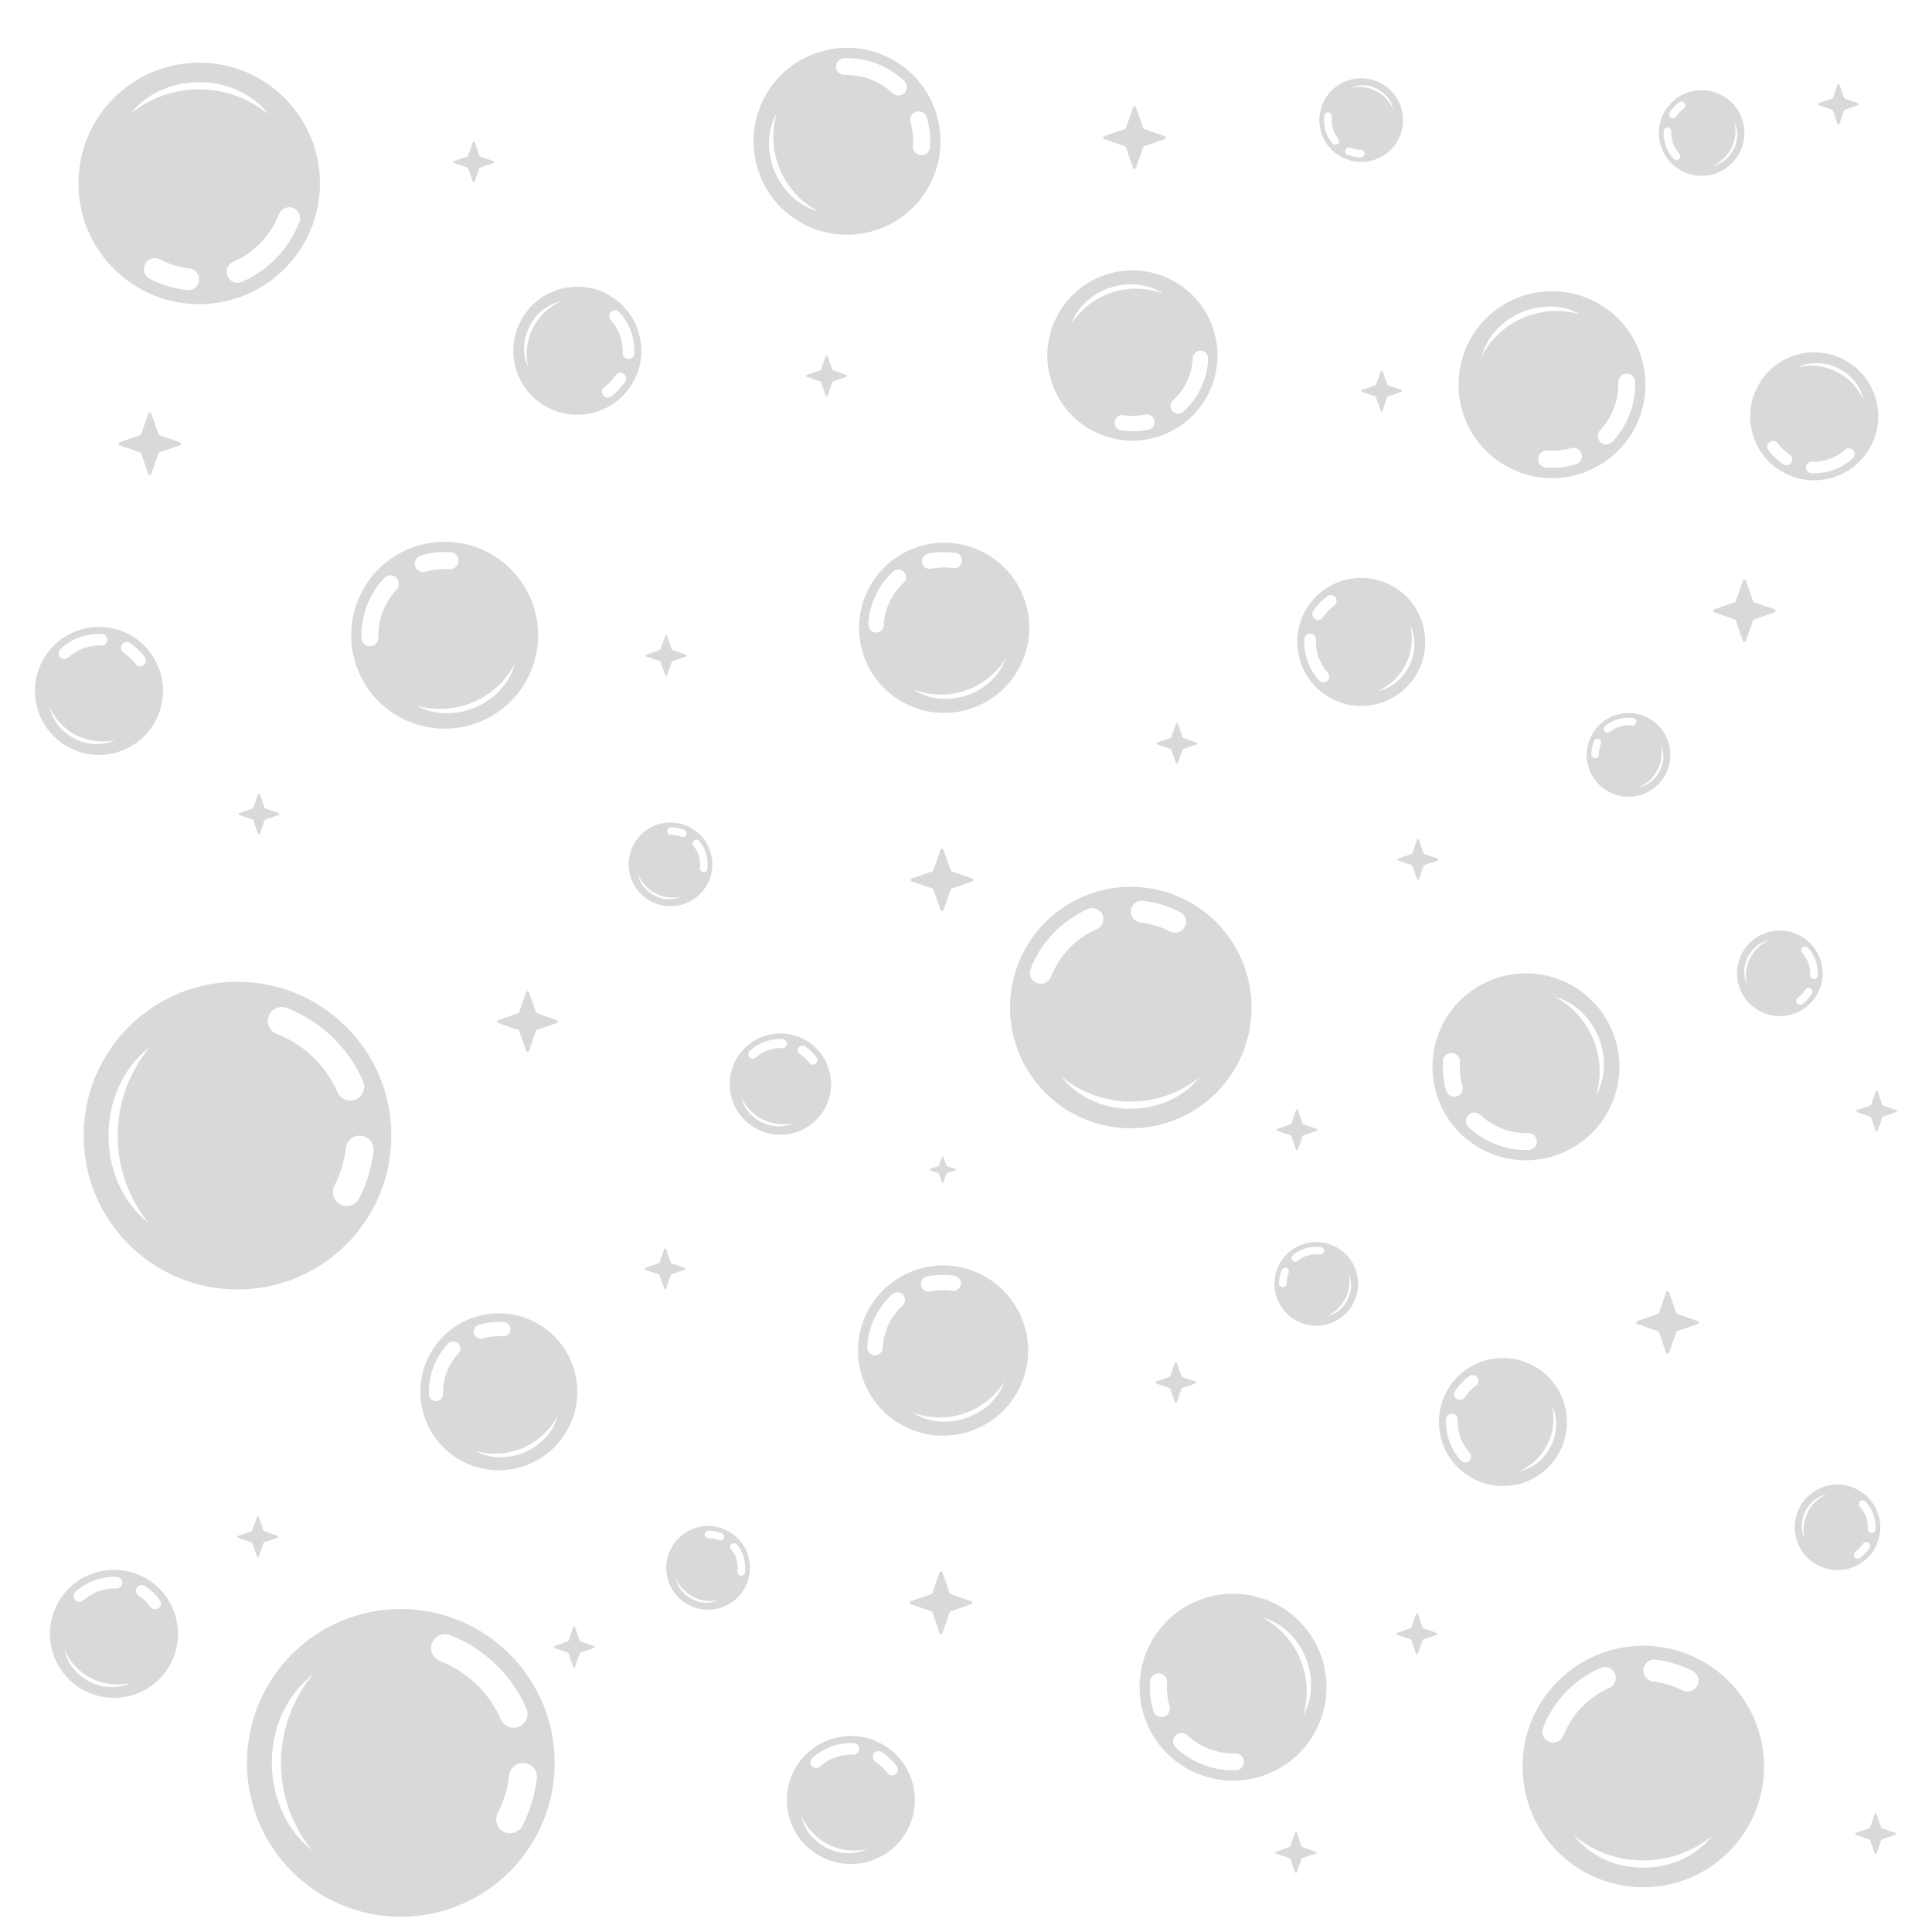 <?xml version="1.0" encoding="UTF-8"?><svg id="Layer_1" xmlns="http://www.w3.org/2000/svg" width="300" height="300" viewBox="0 0 300 300"><defs><style>.cls-1{opacity:.15;}</style></defs><path id="path-1" class="cls-1" d="M62.24,249.85c-13.2,0-23.89,10.7-23.89,23.89s10.7,23.89,23.89,23.89,23.89-10.7,23.89-23.89-10.7-23.89-23.89-23.89ZM48.48,287.35c-8.41-6.65-8.36-20.81.14-27.37-6.6,7.94-6.65,19.36-.14,27.37ZM68.33,257.93c-1.11-.43-1.67-1.68-1.24-2.79.43-1.11,1.68-1.67,2.79-1.24,5.28,2.04,9.6,6.18,11.85,11.37.48,1.09-.03,2.37-1.12,2.84-.28.12-.57.18-.86.18-.83,0-1.63-.49-1.98-1.3-1.8-4.14-5.24-7.44-9.44-9.06h0ZM81.13,283.5c-.38.74-1.14,1.17-1.92,1.17-.33,0-.67-.08-.99-.24-1.06-.55-1.48-1.85-.93-2.91.95-1.84,1.55-3.81,1.78-5.86.14-1.19,1.21-2.03,2.39-1.9,1.19.14,2.04,1.21,1.9,2.39-.3,2.57-1.05,5.04-2.23,7.34h0ZM66.25,220.9c2.64,6.19,9.81,9.06,15.99,6.42,6.19-2.64,9.06-9.81,6.42-15.99s-9.81-9.06-15.99-6.42c-6.19,2.64-9.06,9.81-6.42,15.99ZM86.6,219.84c-1.43,5.28-8.09,8.09-12.87,5.42,5.05,1.5,10.43-.77,12.87-5.42ZM68.81,216.41c.02.62-.46,1.12-1.06,1.14-.62.02-1.12-.46-1.14-1.06-.1-2.89.98-5.74,2.97-7.84.42-.44,1.12-.46,1.56-.04.12.12.19.23.25.37.17.39.1.87-.21,1.19-1.58,1.68-2.45,3.95-2.37,6.24ZM78.26,205.29c.42.04.77.31.92.67.06.15.1.33.08.52-.04.62-.58,1.06-1.18,1.02-1.06-.08-2.1.04-3.1.33-.58.17-1.19-.15-1.37-.75-.17-.58.15-1.19.75-1.37,1.25-.37,2.56-.52,3.89-.42ZM123.21,275.1c-2.44,4.92-.41,10.89,4.51,13.31,4.92,2.44,10.89.41,13.31-4.51,2.44-4.92.41-10.89-4.51-13.31-4.92-2.42-10.87-.41-13.31,4.51h0ZM134.64,287.13c-4.03,1.92-9.3-.73-10.18-5.11,1.75,3.95,6,6.06,10.18,5.11ZM127.35,274.3c-.37.35-.93.3-1.27-.04-.35-.37-.3-.93.04-1.27,1.73-1.6,4.08-2.44,6.43-2.33.5.02.88.45.86.95,0,.13-.04.24-.09.35-.15.3-.47.52-.84.5-1.9-.09-3.75.6-5.13,1.85h0ZM139.24,274.25c.22.28.22.65.09.93-.06.13-.15.24-.28.32-.41.3-.97.22-1.25-.19-.52-.69-1.14-1.27-1.85-1.75-.41-.28-.54-.82-.26-1.25.28-.41.82-.54,1.25-.26.88.6,1.66,1.34,2.31,2.2h0ZM115.69,246.51c-1.68,3.17-5.61,4.37-8.79,2.69-3.17-1.68-4.37-5.61-2.69-8.79s5.61-4.37,8.79-2.69,4.37,5.61,2.69,8.79h0ZM104.93,245.03c.52,2.86,3.93,4.67,6.59,3.46-2.75.58-5.5-.87-6.59-3.46ZM114.52,244.01c-.04.32.2.62.51.65.32.04.62-.2.65-.51.18-1.52-.25-3.09-1.23-4.3-.2-.25-.58-.3-.83-.1-.07.06-.11.11-.16.18-.11.2-.08.45.06.65.8.96,1.16,2.21,1,3.43h0ZM110.02,237.68c-.23,0-.42.13-.52.31-.04.08-.07.17-.07.27,0,.32.25.59.58.59.56,0,1.11.11,1.64.32.3.11.65-.03.76-.34.11-.3-.03-.65-.34-.76-.66-.25-1.34-.38-2.05-.39h0ZM145.89,244.18l-1.11,3.2c-.02.07-.08.13-.15.15l-3.2,1.11c-.22.08-.22.38,0,.46l3.2,1.11c.07.02.13.08.15.15l1.11,3.2c.08.22.38.22.46,0l1.11-3.2c.02-.07.08-.13.15-.15l3.2-1.11c.22-.08.22-.38,0-.46l-3.2-1.11c-.07-.02-.13-.08-.15-.15l-1.11-3.2c-.08-.22-.38-.22-.46,0ZM103.13,193.96l-.72,2.09s-.05.08-.1.1l-2.09.72c-.14.05-.14.25,0,.3l2.09.72s.08.05.1.1l.72,2.09c.05.14.25.14.3,0l.72-2.09s.05-.08.1-.1l2.09-.72c.14-.05.14-.25,0-.3l-2.09-.72s-.08-.05-.1-.1l-.72-2.09c-.05-.14-.25-.14-.3,0ZM39.89,235.57l-.72,2.09s-.05.08-.1.1l-2.09.72c-.14.05-.14.25,0,.3l2.09.72s.08.05.1.1l.72,2.09c.05.14.25.14.3,0l.72-2.09s.05-.08.1-.1l2.09-.72c.14-.05.14-.25,0-.3l-2.09-.72s-.08-.05-.1-.1l-.72-2.09c-.05-.14-.25-.14-.3,0ZM89,252.69l-.72,2.09s-.05.08-.1.1l-2.09.72c-.14.05-.14.25,0,.3l2.09.72s.08.05.1.1l.72,2.09c.05.14.25.14.3,0l.72-2.09s.05-.08.1-.1l2.09-.72c.14-.05.14-.25,0-.3l-2.09-.72s-.08-.05-.1-.1l-.72-2.09c-.05-.14-.25-.14-.3,0ZM236.42,274.3c0,10.36,8.4,18.75,18.75,18.75s18.75-8.4,18.75-18.75c0-10.36-8.4-18.75-18.75-18.75s-18.75,8.4-18.75,18.75ZM265.85,285.09c-5.22,6.6-16.34,6.56-21.48-.11,6.23,5.18,15.2,5.22,21.48.11ZM242.76,269.51c-.34.87-1.32,1.31-2.19.97-.87-.34-1.31-1.32-.97-2.19,1.6-4.14,4.85-7.53,8.93-9.3.86-.37,1.86.02,2.23.88.1.22.14.45.14.68,0,.66-.38,1.28-1.02,1.56-3.25,1.41-5.84,4.11-7.11,7.41h0ZM262.83,259.47c.58.3.92.89.92,1.51,0,.26-.06.53-.19.78-.43.83-1.45,1.16-2.29.73-1.44-.74-2.99-1.21-4.6-1.4-.93-.11-1.6-.95-1.49-1.88.11-.93.95-1.6,1.88-1.49,2.02.23,3.96.82,5.76,1.75h0ZM197.17,275.33c7.37-3.14,10.79-11.68,7.64-19.05-3.14-7.37-11.68-10.79-19.05-7.64-7.37,3.14-10.79,11.68-7.64,19.05,3.14,7.37,11.68,10.79,19.05,7.64ZM195.91,251.09c6.29,1.7,9.64,9.64,6.45,15.33,1.79-6.01-.92-12.42-6.45-15.33ZM191.82,272.28c.73-.02,1.33.55,1.35,1.26.02.73-.55,1.33-1.26,1.35-3.44.11-6.84-1.17-9.34-3.53-.53-.5-.55-1.33-.05-1.86.14-.14.28-.23.44-.3.46-.21,1.03-.11,1.42.25,2,1.88,4.71,2.92,7.44,2.82ZM178.58,261.03c.05-.5.37-.92.8-1.1.18-.07.39-.11.62-.09.73.05,1.26.69,1.22,1.4-.09,1.26.05,2.5.39,3.7.21.69-.18,1.42-.9,1.63-.69.21-1.42-.18-1.63-.9-.44-1.49-.62-3.05-.5-4.64ZM228.97,229.72c4.92,2.44,10.89.41,13.31-4.51,2.44-4.92.41-10.89-4.51-13.31-4.92-2.44-10.89-.41-13.31,4.51-2.42,4.92-.41,10.87,4.51,13.31h0ZM241.01,218.28c1.92,4.03-.73,9.3-5.11,10.18,3.95-1.75,6.06-6,5.11-10.18ZM228.18,225.58c.35.37.3.93-.04,1.27-.37.35-.93.3-1.27-.04-1.6-1.73-2.44-4.08-2.33-6.43.02-.5.45-.88.95-.86.13,0,.24.04.35.09.3.15.52.47.5.84-.09,1.9.6,3.75,1.85,5.13h0ZM228.13,213.69c.28-.22.65-.22.93-.09.13.06.24.15.32.28.3.41.22.97-.19,1.25-.69.52-1.27,1.14-1.75,1.85-.28.41-.82.54-1.25.26-.41-.28-.54-.82-.26-1.25.6-.88,1.34-1.66,2.2-2.31h0ZM207.44,193.62c3.17,1.68,4.37,5.61,2.69,8.79-1.68,3.17-5.61,4.37-8.79,2.69s-4.37-5.61-2.69-8.79c1.68-3.17,5.61-4.37,8.79-2.69h0ZM205.96,204.38c2.86-.52,4.67-3.93,3.46-6.59.58,2.75-.87,5.5-3.46,6.59ZM204.95,194.79c.32.04.62-.2.65-.51.04-.32-.2-.62-.51-.65-1.52-.18-3.09.25-4.3,1.23-.25.2-.3.58-.1.83.06.07.11.11.18.16.2.11.45.08.65-.06.96-.8,2.21-1.16,3.43-1h0ZM198.61,199.29c0,.23.13.42.31.52.08.04.17.07.27.07.32,0,.59-.25.59-.58,0-.56.11-1.11.32-1.64.11-.3-.03-.65-.34-.76-.3-.11-.65.03-.76.34-.25.66-.38,1.34-.39,2.05h0ZM254.25,205.59l3.2,1.11c.07.02.13.08.15.15l1.11,3.2c.08.22.38.22.46,0l1.11-3.2c.02-.07.08-.13.15-.15l3.2-1.11c.22-.08.22-.38,0-.46l-3.2-1.11c-.07-.02-.13-.08-.15-.15l-1.11-3.2c-.08-.22-.38-.22-.46,0l-1.11,3.2c-.02.07-.08.13-.15.15l-3.2,1.11c-.22.08-.22.38,0,.46ZM179.52,214.83l2.09.72s.08.05.1.1l.72,2.09c.05.14.25.14.3,0l.72-2.09s.05-.08.1-.1l2.09-.72c.14-.05.14-.25,0-.3l-2.09-.72s-.08-.05-.1-.1l-.72-2.09c-.05-.14-.25-.14-.3,0l-.72,2.09s-.05.08-.1.1l-2.09.72c-.14.05-.14.25,0,.3ZM198.17,287.82l2.09.72s.08.05.1.1l.72,2.09c.05.14.25.14.3,0l.72-2.09s.05-.08.1-.1l2.09-.72c.14-.05.14-.25,0-.3l-2.09-.72s-.08-.05-.1-.1l-.72-2.09c-.05-.14-.25-.14-.3,0l-.72,2.09s-.05.08-.1.1l-2.09.72c-.14.05-.14.25,0,.3ZM216.96,253.85l2.09.72s.08.05.1.1l.72,2.09c.05.14.25.14.3,0l.72-2.09s.05-.08.1-.1l2.09-.72c.14-.05.14-.25,0-.3l-2.09-.72s-.08-.05-.1-.1l-.72-2.09c-.05-.14-.25-.14-.3,0l-.72,2.09s-.05.08-.1.1l-2.09.72c-.14.05-.14.25,0,.3ZM133.92,213.95c2.33,6.92,9.86,10.63,16.75,8.28,6.92-2.33,10.63-9.86,8.28-16.75-2.33-6.92-9.86-10.63-16.75-8.28-6.9,2.35-10.61,9.84-8.28,16.75h0ZM155.99,214.52c-1.99,5.6-9.43,8.05-14.38,4.77,5.35,2.07,11.34.06,14.38-4.77ZM137.07,209.3c-.02.67-.59,1.16-1.24,1.16-.67-.02-1.16-.59-1.16-1.24.12-3.12,1.54-6.13,3.85-8.23.49-.45,1.26-.41,1.7.08.12.12.18.26.24.41.14.43.04.93-.32,1.26-1.87,1.7-2.96,4.1-3.08,6.57h0ZM148.2,198.09c.47.06.81.41.95.79.06.18.08.37.04.57-.1.67-.71,1.12-1.36.99-1.14-.16-2.27-.12-3.39.1-.65.12-1.28-.26-1.42-.93-.12-.65.26-1.28.93-1.42,1.4-.26,2.82-.3,4.24-.1h0ZM8.79,249.3c-2.44,4.92-.41,10.89,4.51,13.31,4.92,2.44,10.89.41,13.31-4.51,2.44-4.92.41-10.89-4.51-13.31-4.92-2.42-10.87-.41-13.31,4.51h0ZM20.22,261.34c-4.03,1.92-9.3-.73-10.18-5.11,1.75,3.95,6,6.06,10.18,5.11ZM12.93,248.5c-.37.35-.93.3-1.27-.04-.35-.37-.3-.93.04-1.27,1.73-1.6,4.08-2.44,6.43-2.33.5.02.88.45.86.95,0,.13-.04.24-.09.35-.15.3-.47.52-.84.5-1.9-.09-3.75.6-5.13,1.85h0ZM24.81,248.46c.22.28.22.65.09.93-.06.13-.15.24-.28.32-.41.3-.97.22-1.25-.19-.52-.69-1.14-1.27-1.85-1.75-.41-.28-.54-.82-.26-1.25.28-.41.82-.54,1.25-.26.88.6,1.66,1.34,2.31,2.2h0ZM288.27,231.2c-3.29-1.63-7.29-.27-8.9,3.02-1.63,3.29-.27,7.29,3.02,8.9,3.29,1.63,7.29.27,8.9-3.02,1.62-3.29.27-7.27-3.02-8.9h0ZM280.21,238.85c-1.28-2.7.49-6.22,3.42-6.81-2.64,1.17-4.06,4.01-3.42,6.81ZM288.8,233.97c-.23-.25-.2-.62.03-.85.25-.23.62-.2.85.03,1.07,1.15,1.63,2.73,1.56,4.3-.01.33-.3.59-.63.58-.09,0-.16-.03-.23-.06-.2-.1-.35-.32-.33-.56.06-1.27-.4-2.51-1.24-3.43h0ZM288.83,241.92c-.19.14-.43.14-.62.06-.09-.04-.16-.1-.22-.19-.2-.27-.14-.65.13-.84.46-.35.85-.76,1.17-1.24.19-.27.55-.36.84-.17.27.19.36.55.17.84-.4.59-.89,1.11-1.47,1.54h0ZM291.1,281.7l-.72,2.09s-.05.08-.1.1l-2.09.72c-.14.05-.14.25,0,.3l2.09.72s.08.05.1.1l.72,2.09c.05.14.25.14.3,0l.72-2.09s.05-.08.1-.1l2.09-.72c.14-.05.14-.25,0-.3l-2.09-.72s-.08-.05-.1-.1l-.72-2.09c-.05-.14-.25-.14-.3,0ZM36.88,152.45c-13.2,0-23.89,10.7-23.89,23.89s10.7,23.89,23.89,23.89,23.89-10.7,23.89-23.89-10.7-23.89-23.89-23.89ZM23.12,189.96c-8.41-6.65-8.36-20.81.14-27.37-6.6,7.94-6.65,19.36-.14,27.37ZM42.97,160.54c-1.11-.43-1.67-1.68-1.24-2.79.43-1.11,1.68-1.67,2.79-1.24,5.28,2.04,9.6,6.18,11.85,11.37.48,1.09-.03,2.37-1.12,2.84-.28.12-.57.18-.86.18-.83,0-1.63-.49-1.98-1.3-1.8-4.14-5.24-7.44-9.44-9.06h0ZM55.77,186.1c-.38.74-1.14,1.17-1.92,1.17-.33,0-.67-.08-.99-.24-1.06-.55-1.48-1.85-.93-2.91.95-1.84,1.55-3.81,1.78-5.86.14-1.19,1.21-2.03,2.39-1.9,1.19.14,2.04,1.21,1.9,2.39-.3,2.57-1.05,5.04-2.23,7.34h0ZM55.7,104.34c3.14,7.37,11.68,10.79,19.05,7.64,7.37-3.14,10.79-11.68,7.64-19.05s-11.68-10.79-19.05-7.64c-7.37,3.14-10.79,11.68-7.64,19.05ZM79.94,103.08c-1.7,6.29-9.64,9.64-15.33,6.45,6.01,1.79,12.42-.92,15.33-6.45ZM58.75,98.99c.02.73-.55,1.33-1.26,1.35-.73.02-1.33-.55-1.35-1.26-.11-3.44,1.17-6.84,3.53-9.34.5-.53,1.33-.55,1.86-.05.14.14.23.28.3.44.21.46.11,1.03-.25,1.42-1.88,2-2.92,4.71-2.82,7.44ZM70,85.75c.5.05.92.37,1.1.8.07.18.11.39.09.62-.05.73-.69,1.26-1.4,1.22-1.26-.09-2.5.05-3.7.39-.69.21-1.42-.18-1.63-.9-.21-.69.18-1.42.9-1.63,1.49-.44,3.05-.62,4.64-.5ZM114.12,164.85c-1.93,3.89-.32,8.63,3.57,10.54,3.89,1.93,8.63.32,10.54-3.57,1.93-3.89.32-8.63-3.57-10.54-3.89-1.91-8.61-.32-10.54,3.57h0ZM123.18,174.39c-3.19,1.52-7.36-.58-8.06-4.05,1.38,3.13,4.75,4.8,8.06,4.05ZM117.4,164.22c-.29.27-.73.24-1.01-.03-.27-.29-.24-.73.03-1.01,1.37-1.26,3.23-1.93,5.09-1.84.39.02.7.36.68.75,0,.1-.03.19-.07.27-.12.24-.38.41-.67.39-1.5-.07-2.97.48-4.07,1.47h0ZM126.81,164.19c.17.22.17.51.07.73-.05.1-.12.19-.22.26-.32.24-.77.17-.99-.15-.41-.55-.91-1.01-1.47-1.38-.32-.22-.43-.65-.2-.99.22-.32.65-.43.99-.2.7.48,1.32,1.06,1.83,1.74h0ZM109.85,137.27c-1.68,3.17-5.61,4.37-8.79,2.69-3.17-1.68-4.37-5.61-2.69-8.79s5.61-4.37,8.79-2.69,4.37,5.61,2.69,8.79h0ZM99.09,135.79c.52,2.86,3.93,4.67,6.59,3.46-2.75.58-5.5-.87-6.59-3.46ZM108.68,134.78c-.04.32.2.62.51.65.32.04.62-.2.65-.51.18-1.52-.25-3.09-1.23-4.3-.2-.25-.58-.3-.83-.1-.07.06-.11.11-.16.18-.11.2-.08.45.06.65.8.96,1.16,2.21,1,3.43h0ZM104.18,128.45c-.23,0-.42.13-.52.31-.04.08-.07.17-.07.27,0,.32.25.59.58.59.56,0,1.11.11,1.64.32.3.11.65-.03.76-.34.11-.3-.03-.65-.34-.76-.66-.25-1.34-.38-2.05-.39h0ZM146.05,131.95l-1.11,3.2c-.02.07-.08.13-.15.15l-3.2,1.11c-.22.08-.22.38,0,.46l3.2,1.11c.07.02.13.08.15.15l1.11,3.2c.08.22.38.22.46,0l1.11-3.2c.02-.07.08-.13.15-.15l3.2-1.11c.22-.08.22-.38,0-.46l-3.2-1.11c-.07-.02-.13-.08-.15-.15l-1.11-3.2c-.08-.22-.38-.22-.46,0ZM103.29,98.73l-.72,2.09s-.05.08-.1.1l-2.09.72c-.14.05-.14.25,0,.3l2.09.72s.08.05.1.1l.72,2.09c.05.14.25.14.3,0l.72-2.09s.05-.08.1-.1l2.09-.72c.14-.05.14-.25,0-.3l-2.09-.72s-.08-.05-.1-.1l-.72-2.09c-.05-.14-.25-.14-.3,0ZM40.06,123.34l-.72,2.09s-.05.08-.1.1l-2.09.72c-.14.05-.14.25,0,.3l2.09.72s.08.05.1.1l.72,2.09c.05.14.25.14.3,0l.72-2.09s.05-.08.1-.1l2.09-.72c.14-.05.14-.25,0-.3l-2.09-.72s-.08-.05-.1-.1l-.72-2.09c-.05-.14-.25-.14-.3,0ZM81.7,154.07l-1.08,3.11c-.02.07-.08.12-.15.15l-3.11,1.08c-.21.07-.21.37,0,.44l3.11,1.08c.07.02.12.08.15.15l1.08,3.11c.07.21.37.21.44,0l1.08-3.11c.02-.07.08-.12.15-.15l3.11-1.08c.21-.07.21-.37,0-.44l-3.11-1.08c-.07-.02-.12-.08-.15-.15l-1.08-3.11c-.07-.21-.37-.21-.44,0ZM156.84,156.45c0,10.36,8.4,18.75,18.75,18.75,10.36,0,18.75-8.4,18.75-18.75s-8.4-18.75-18.75-18.75-18.75,8.4-18.75,18.75ZM186.28,167.25c-5.22,6.6-16.34,6.56-21.48-.11,6.23,5.18,15.2,5.22,21.48.11ZM163.19,151.67c-.34.87-1.32,1.31-2.19.97-.87-.34-1.31-1.32-.97-2.19,1.6-4.14,4.85-7.53,8.93-9.3.86-.37,1.86.02,2.23.88.1.22.14.45.14.68,0,.66-.38,1.28-1.02,1.56-3.25,1.41-5.84,4.11-7.11,7.41h0ZM183.25,141.62c.58.3.92.89.92,1.51,0,.26-.06.53-.19.78-.43.83-1.45,1.16-2.29.73-1.44-.74-2.99-1.21-4.6-1.4-.93-.11-1.6-.95-1.49-1.88.11-.93.95-1.6,1.88-1.49,2.02.23,3.96.82,5.76,1.75h0ZM242.65,179c7.37-3.14,10.79-11.68,7.64-19.05-3.14-7.37-11.68-10.79-19.05-7.64-7.37,3.14-10.79,11.68-7.64,19.05,3.14,7.37,11.68,10.79,19.05,7.64ZM241.39,154.76c6.29,1.7,9.64,9.64,6.45,15.33,1.79-6.01-.92-12.42-6.45-15.33ZM237.3,175.95c.73-.02,1.33.55,1.35,1.26.02.73-.55,1.33-1.26,1.35-3.44.11-6.84-1.17-9.34-3.53-.53-.5-.55-1.33-.05-1.86.14-.14.28-.23.44-.3.46-.21,1.03-.11,1.42.25,2,1.88,4.71,2.92,7.44,2.82ZM224.06,164.7c.05-.5.37-.92.8-1.1.18-.07.39-.11.62-.09.73.05,1.26.69,1.22,1.4-.09,1.26.05,2.5.39,3.7.21.69-.18,1.42-.9,1.63-.69.21-1.42-.18-1.63-.9-.44-1.49-.62-3.05-.5-4.64ZM206.97,108.59c4.92,2.44,10.89.41,13.31-4.51,2.44-4.92.41-10.89-4.51-13.31-4.92-2.44-10.89-.41-13.31,4.51-2.42,4.92-.41,10.87,4.51,13.31h0ZM219,97.16c1.92,4.03-.73,9.3-5.11,10.18,3.95-1.75,6.06-6,5.11-10.18ZM206.17,104.45c.35.37.3.93-.04,1.27-.37.35-.93.3-1.27-.04-1.6-1.73-2.44-4.08-2.33-6.43.02-.5.45-.88.95-.86.13,0,.24.04.35.09.3.15.52.47.5.84-.09,1.9.6,3.75,1.85,5.13h0ZM206.12,92.57c.28-.22.65-.22.93-.09.13.06.24.15.32.28.3.41.22.97-.19,1.25-.69.52-1.27,1.14-1.75,1.85-.28.41-.82.54-1.25.26-.41-.28-.54-.82-.26-1.25.6-.88,1.34-1.66,2.2-2.31h0ZM255.93,111.48c3.17,1.68,4.37,5.61,2.69,8.79-1.68,3.17-5.61,4.37-8.79,2.69s-4.37-5.61-2.69-8.79c1.68-3.17,5.61-4.37,8.79-2.69h0ZM254.45,122.24c2.86-.52,4.67-3.93,3.46-6.59.58,2.75-.87,5.5-3.46,6.59ZM253.43,112.65c.32.04.62-.2.65-.51.04-.32-.2-.62-.51-.65-1.52-.18-3.09.25-4.3,1.23-.25.2-.3.58-.1.83.06.07.11.11.18.16.2.11.45.08.65-.06.96-.8,2.21-1.16,3.43-1h0ZM247.1,117.15c0,.23.13.42.31.52.08.04.17.07.27.07.32,0,.59-.25.59-.58,0-.56.11-1.11.32-1.64.11-.3-.03-.65-.34-.76-.3-.11-.65.03-.76.34-.25.66-.38,1.34-.39,2.05h0ZM266.18,95.08l3.2,1.11c.07.02.13.08.15.15l1.11,3.2c.08.22.38.22.46,0l1.11-3.2c.02-.07.08-.13.15-.15l3.2-1.11c.22-.08.22-.38,0-.46l-3.2-1.11c-.07-.02-.13-.08-.15-.15l-1.11-3.2c-.08-.22-.38-.22-.46,0l-1.11,3.2c-.02.07-.08.13-.15.15l-3.2,1.11c-.22.08-.22.38,0,.46ZM179.69,115.6l2.09.72s.08.05.1.1l.72,2.09c.05.14.25.14.3,0l.72-2.09s.05-.08.1-.1l2.09-.72c.14-.05.14-.25,0-.3l-2.09-.72s-.08-.05-.1-.1l-.72-2.09c-.05-.14-.25-.14-.3,0l-.72,2.09s-.05.08-.1.1l-2.09.72c-.14.05-.14.25,0,.3ZM198.33,175.59l2.09.72s.08.05.1.1l.72,2.09c.05.14.25.14.3,0l.72-2.09s.05-.08.1-.1l2.09-.72c.14-.05.14-.25,0-.3l-2.09-.72s-.08-.05-.1-.1l-.72-2.09c-.05-.14-.25-.14-.3,0l-.72,2.09s-.05.08-.1.1l-2.09.72c-.14.05-.14.25,0,.3ZM217.12,133.62l2.09.72s.08.05.1.1l.72,2.09c.05.14.25.14.3,0l.72-2.09s.05-.08.1-.1l2.09-.72c.14-.05.14-.25,0-.3l-2.09-.72s-.08-.05-.1-.1l-.72-2.09c-.05-.14-.25-.14-.3,0l-.72,2.09s-.05.08-.1.1l-2.09.72c-.14.05-.14.25,0,.3ZM134.09,101.72c2.33,6.92,9.86,10.63,16.75,8.28,6.92-2.33,10.63-9.86,8.28-16.75-2.33-6.92-9.86-10.63-16.75-8.28-6.9,2.35-10.61,9.84-8.28,16.75h0ZM156.15,102.28c-1.99,5.6-9.43,8.05-14.38,4.77,5.35,2.07,11.34.06,14.38-4.77ZM137.23,97.07c-.02.67-.59,1.16-1.24,1.16-.67-.02-1.16-.59-1.16-1.24.12-3.12,1.54-6.13,3.85-8.23.49-.45,1.26-.41,1.7.08.12.12.18.26.24.41.14.43.04.93-.32,1.26-1.87,1.7-2.96,4.1-3.08,6.57h0ZM148.36,85.86c.47.06.81.41.95.79.06.18.08.37.04.57-.1.67-.71,1.12-1.36.99-1.14-.16-2.27-.12-3.39.1-.65.12-1.28-.26-1.42-.93-.12-.65.26-1.28.93-1.42,1.4-.26,2.82-.3,4.24-.1h0ZM6.46,102.88c-2.44,4.92-.41,10.89,4.51,13.31,4.92,2.44,10.89.41,13.31-4.51,2.44-4.92.41-10.89-4.51-13.31-4.92-2.42-10.87-.41-13.31,4.51h0ZM17.89,114.91c-4.03,1.92-9.3-.73-10.18-5.11,1.75,3.95,6,6.06,10.18,5.11ZM10.6,102.08c-.37.35-.93.3-1.27-.04-.35-.37-.3-.93.04-1.27,1.73-1.6,4.08-2.44,6.43-2.33.5.02.88.45.86.95,0,.13-.04.24-.09.35-.15.3-.47.52-.84.5-1.9-.09-3.75.6-5.13,1.85h0ZM22.48,102.03c.22.28.22.65.09.93-.06.13-.15.24-.28.32-.41.3-.97.22-1.25-.19-.52-.69-1.14-1.27-1.85-1.75-.41-.28-.54-.82-.26-1.25.28-.41.82-.54,1.25-.26.88.6,1.66,1.34,2.31,2.2h0ZM279.31,145.18c-3.29-1.63-7.29-.27-8.9,3.02-1.63,3.29-.27,7.29,3.02,8.9,3.29,1.63,7.29.27,8.9-3.02,1.62-3.29.27-7.27-3.02-8.9h0ZM271.26,152.82c-1.28-2.7.49-6.22,3.42-6.81-2.64,1.17-4.06,4.01-3.42,6.81ZM279.84,147.95c-.23-.25-.2-.62.03-.85.25-.23.62-.2.85.03,1.07,1.15,1.63,2.73,1.56,4.3-.01.33-.3.59-.63.58-.09,0-.16-.03-.23-.06-.2-.1-.35-.32-.33-.56.06-1.27-.4-2.51-1.24-3.43h0ZM279.87,155.9c-.19.14-.43.14-.62.06-.09-.04-.16-.1-.22-.19-.2-.27-.14-.65.13-.84.46-.35.85-.76,1.17-1.24.19-.27.55-.36.84-.17.27.19.36.55.17.84-.4.59-.89,1.11-1.47,1.54h0ZM291.26,169.47l-.72,2.09s-.05.08-.1.1l-2.09.72c-.14.05-.14.25,0,.3l2.09.72s.08.05.1.1l.72,2.09c.05.14.25.14.3,0l.72-2.09s.05-.08.1-.1l2.09-.72c.14-.05.14-.25,0-.3l-2.09-.72s-.08-.05-.1-.1l-.72-2.09c-.05-.14-.25-.14-.3,0ZM144.38,181.73l1.37.47s.05.03.06.06l.47,1.37c.03.09.16.09.2,0l.47-1.37s.03-.05.06-.06l1.37-.47c.09-.03.09-.16,0-.2l-1.37-.47s-.05-.03-.06-.06l-.47-1.37c-.03-.09-.16-.09-.2,0l-.47,1.37s-.03.05-.06.06l-1.37.47c-.09.03-.09.16,0,.2ZM254.34,54.02c-3.14-7.37-11.68-10.79-19.05-7.64-7.37,3.14-10.79,11.68-7.64,19.05s11.68,10.79,19.05,7.64c7.37-3.14,10.79-11.68,7.64-19.05ZM230.1,55.28c1.7-6.29,9.64-9.64,15.33-6.45-6.01-1.79-12.42.92-15.33,6.45ZM251.29,59.36c-.02-.73.55-1.33,1.26-1.35.73-.02,1.33.55,1.35,1.26.11,3.44-1.17,6.84-3.53,9.34-.5.53-1.33.55-1.86.05-.14-.14-.23-.28-.3-.44-.21-.46-.11-1.03.25-1.42,1.88-2,2.92-4.71,2.82-7.44ZM240.04,72.61c-.5-.05-.92-.37-1.1-.8-.07-.18-.11-.39-.09-.62.05-.73.69-1.26,1.4-1.22,1.26.09,2.5-.05,3.7-.39.69-.21,1.42.18,1.63.9.21.69-.18,1.42-.9,1.63-1.49.44-3.05.62-4.64.5ZM205.63,15.6c1.68-3.17,5.61-4.37,8.79-2.69,3.17,1.68,4.37,5.61,2.69,8.79-1.68,3.17-5.61,4.37-8.79,2.69s-4.37-5.61-2.69-8.79h0ZM216.39,17.08c-.52-2.86-3.93-4.67-6.59-3.46,2.75-.58,5.5.87,6.59,3.46ZM206.8,18.1c.04-.32-.2-.62-.51-.65-.32-.04-.62.2-.65.51-.18,1.52.25,3.09,1.23,4.3.2.25.58.3.83.1.07-.06.11-.11.16-.18.11-.2.08-.45-.06-.65-.8-.96-1.16-2.21-1-3.43h0ZM211.3,24.43c.23,0,.42-.13.52-.31.04-.08.07-.17.07-.27,0-.32-.25-.59-.58-.59-.56,0-1.11-.11-1.64-.32-.3-.11-.65.03-.76.34-.11.3.03.65.34.76.66.25,1.34.38,2.05.39h0ZM176.4,26.07l1.11-3.2c.02-.07.08-.13.15-.15l3.2-1.11c.22-.08.22-.38,0-.46l-3.2-1.11c-.07-.02-.13-.08-.15-.15l-1.11-3.2c-.08-.22-.38-.22-.46,0l-1.11,3.2c-.02.07-.08.13-.15.15l-3.2,1.11c-.22.08-.22.38,0,.46l3.2,1.11c.07.02.13.08.15.15l1.11,3.2c.08.22.38.22.46,0ZM214.69,63.76l.72-2.09s.05-.08.1-.1l2.09-.72c.14-.05.14-.25,0-.3l-2.09-.72s-.08-.05-.1-.1l-.72-2.09c-.05-.14-.25-.14-.3,0l-.72,2.09s-.05.08-.1.1l-2.09.72c-.14.05-.14.25,0,.3l2.09.72s.08.05.1.1l.72,2.09c.05.14.25.14.3,0ZM285.63,19.24l.72-2.09s.05-.08.1-.1l2.09-.72c.14-.05.14-.25,0-.3l-2.09-.72s-.08-.05-.1-.1l-.72-2.09c-.05-.14-.25-.14-.3,0l-.72,2.09s-.05.08-.1.1l-2.09.72c-.14.05-.14.25,0,.3l2.09.72s.08.05.1.1l.72,2.09c.05.14.25.14.3,0ZM49.68,28.48c0-10.36-8.4-18.75-18.75-18.75-10.36,0-18.75,8.4-18.75,18.75,0,10.36,8.4,18.75,18.75,18.75s18.75-8.4,18.75-18.75ZM20.24,17.68c5.22-6.6,16.34-6.56,21.48.11-6.23-5.18-15.2-5.22-21.48-.11ZM43.33,33.26c.34-.87,1.32-1.31,2.19-.97.87.34,1.31,1.32.97,2.19-1.6,4.14-4.85,7.53-8.93,9.3-.86.37-1.86-.02-2.23-.88-.1-.22-.14-.45-.14-.68,0-.66.38-1.28,1.02-1.56,3.25-1.41,5.84-4.11,7.11-7.41h0ZM23.26,43.3c-.58-.3-.92-.89-.92-1.51,0-.26.06-.53.19-.78.43-.83,1.45-1.16,2.29-.73,1.44.74,2.99,1.21,4.6,1.4.93.11,1.6.95,1.49,1.88-.11.93-.95,1.6-1.88,1.49-2.02-.23-3.96-.82-5.76-1.75h0ZM125.82,8.59c-7.37,3.14-10.79,11.68-7.64,19.05,3.14,7.37,11.68,10.79,19.05,7.64,7.37-3.14,10.79-11.68,7.64-19.05-3.14-7.37-11.68-10.79-19.05-7.64ZM127.08,32.83c-6.29-1.7-9.64-9.64-6.45-15.33-1.79,6.01.92,12.42,6.45,15.33ZM131.17,11.64c-.73.02-1.33-.55-1.35-1.26-.02-.73.55-1.33,1.26-1.35,3.44-.11,6.84,1.17,9.34,3.53.53.5.55,1.33.05,1.86-.14.14-.28.23-.44.3-.46.21-1.03.11-1.42-.25-2-1.88-4.71-2.92-7.44-2.82ZM144.41,22.89c-.05.5-.37.92-.8,1.1-.18.07-.39.11-.62.09-.73-.05-1.26-.69-1.22-1.4.09-1.26-.05-2.5-.39-3.7-.21-.69.18-1.42.9-1.63.69-.21,1.42.18,1.63.9.44,1.49.62,3.05.5,4.64ZM94.05,45.55c-4.92-2.44-10.89-.41-13.31,4.51-2.44,4.92-.41,10.89,4.51,13.31,4.92,2.44,10.89.41,13.31-4.51,2.42-4.92.41-10.87-4.51-13.31h0ZM82.01,56.98c-1.92-4.03.73-9.3,5.11-10.18-3.95,1.75-6.06,6-5.11,10.18ZM94.85,49.69c-.35-.37-.3-.93.04-1.27.37-.35.93-.3,1.27.04,1.6,1.73,2.44,4.08,2.33,6.43-.02.5-.45.88-.95.86-.13,0-.24-.04-.35-.09-.3-.15-.52-.47-.5-.84.09-1.9-.6-3.75-1.85-5.13h0ZM94.89,61.57c-.28.22-.65.22-.93.09-.13-.06-.24-.15-.32-.28-.3-.41-.22-.97.19-1.25.69-.52,1.27-1.14,1.75-1.85.28-.41.82-.54,1.25-.26.41.28.54.82.26,1.25-.6.88-1.34,1.66-2.2,2.31h0ZM27.95,68.68l-3.2-1.11c-.07-.02-.13-.08-.15-.15l-1.11-3.2c-.08-.22-.38-.22-.46,0l-1.11,3.2c-.02.07-.08.13-.15.15l-3.2,1.11c-.22.08-.22.38,0,.46l3.2,1.11c.07.02.13.08.15.15l1.11,3.2c.08.22.38.22.46,0l1.11-3.2c.02-.07.08-.13.15-.15l3.2-1.11c.22-.08.22-.38,0-.46ZM131.42,58.22l-2.09-.72s-.08-.05-.1-.1l-.72-2.09c-.05-.14-.25-.14-.3,0l-.72,2.09s-.05.08-.1.1l-2.09.72c-.14.05-.14.25,0,.3l2.09.72s.08.05.1.1l.72,2.09c.05.14.25.14.3,0l.72-2.09s.05-.08.1-.1l2.09-.72c.14-.05.14-.25,0-.3ZM76.62,25.01l-2.09-.72s-.08-.05-.1-.1l-.72-2.09c-.05-.14-.25-.14-.3,0l-.72,2.09s-.05.08-.1.1l-2.09.72c-.14.05-.14.25,0,.3l2.09.72s.08.05.1.1l.72,2.09c.05.14.25.14.3,0l.72-2.09s.05-.08.1-.1l2.09-.72c.14-.05.14-.25,0-.3ZM188.36,50.97c-2.33-6.92-9.86-10.63-16.75-8.28-6.92,2.33-10.63,9.86-8.28,16.75,2.33,6.92,9.86,10.63,16.75,8.28,6.9-2.35,10.61-9.84,8.28-16.75h0ZM166.29,50.4c1.99-5.6,9.43-8.05,14.38-4.77-5.35-2.07-11.34-.06-14.38,4.77ZM185.21,55.61c.02-.67.59-1.16,1.24-1.16.67.02,1.16.59,1.16,1.24-.12,3.12-1.54,6.13-3.85,8.23-.49.45-1.26.41-1.7-.08-.12-.12-.18-.26-.24-.41-.14-.43-.04-.93.32-1.26,1.87-1.7,2.96-4.1,3.08-6.57h0ZM174.08,66.83c-.47-.06-.81-.41-.95-.79-.06-.18-.08-.37-.04-.57.1-.67.71-1.12,1.36-.99,1.14.16,2.27.12,3.39-.1.65-.12,1.28.26,1.42.93.12.65-.26,1.28-.93,1.42-1.4.26-2.82.3-4.24.1h0ZM290.62,69.05c2.44-4.92.41-10.89-4.51-13.31-4.92-2.44-10.89-.41-13.31,4.51-2.44,4.92-.41,10.89,4.51,13.31,4.92,2.42,10.87.41,13.31-4.51h0ZM279.19,57.01c4.03-1.92,9.3.73,10.18,5.11-1.75-3.95-6-6.06-10.18-5.11ZM286.48,69.85c.37-.35.93-.3,1.27.04.35.37.3.93-.04,1.27-1.73,1.6-4.08,2.44-6.43,2.33-.5-.02-.88-.45-.86-.95,0-.13.04-.24.09-.35.15-.3.47-.52.84-.5,1.9.09,3.75-.6,5.13-1.85h0ZM274.59,69.89c-.22-.28-.22-.65-.09-.93.06-.13.15-.24.28-.32.41-.3.97-.22,1.25.19.52.69,1.14,1.27,1.85,1.75.41.28.54.82.26,1.25-.28.41-.82.54-1.25.26-.88-.6-1.66-1.34-2.31-2.2h0ZM261.29,26.61c3.29,1.63,7.29.27,8.9-3.02,1.63-3.29.27-7.29-3.02-8.9-3.29-1.63-7.29-.27-8.9,3.02-1.62,3.29-.27,7.27,3.02,8.9h0ZM269.34,18.96c1.28,2.7-.49,6.22-3.42,6.81,2.64-1.17,4.06-4.01,3.42-6.81ZM260.76,23.84c.23.25.2.62-.03.85-.25.23-.62.2-.85-.03-1.07-1.15-1.63-2.73-1.56-4.3.01-.33.3-.59.63-.58.09,0,.16.03.23.06.2.1.35.32.33.56-.06,1.27.4,2.51,1.24,3.43h0ZM260.73,15.89c.19-.14.43-.14.62-.06.09.04.16.1.22.19.2.27.14.65-.13.84-.46.35-.85.76-1.17,1.24-.19.27-.55.36-.84.17-.27-.19-.36-.55-.17-.84.4-.59.89-1.11,1.47-1.54h0Z"/></svg>